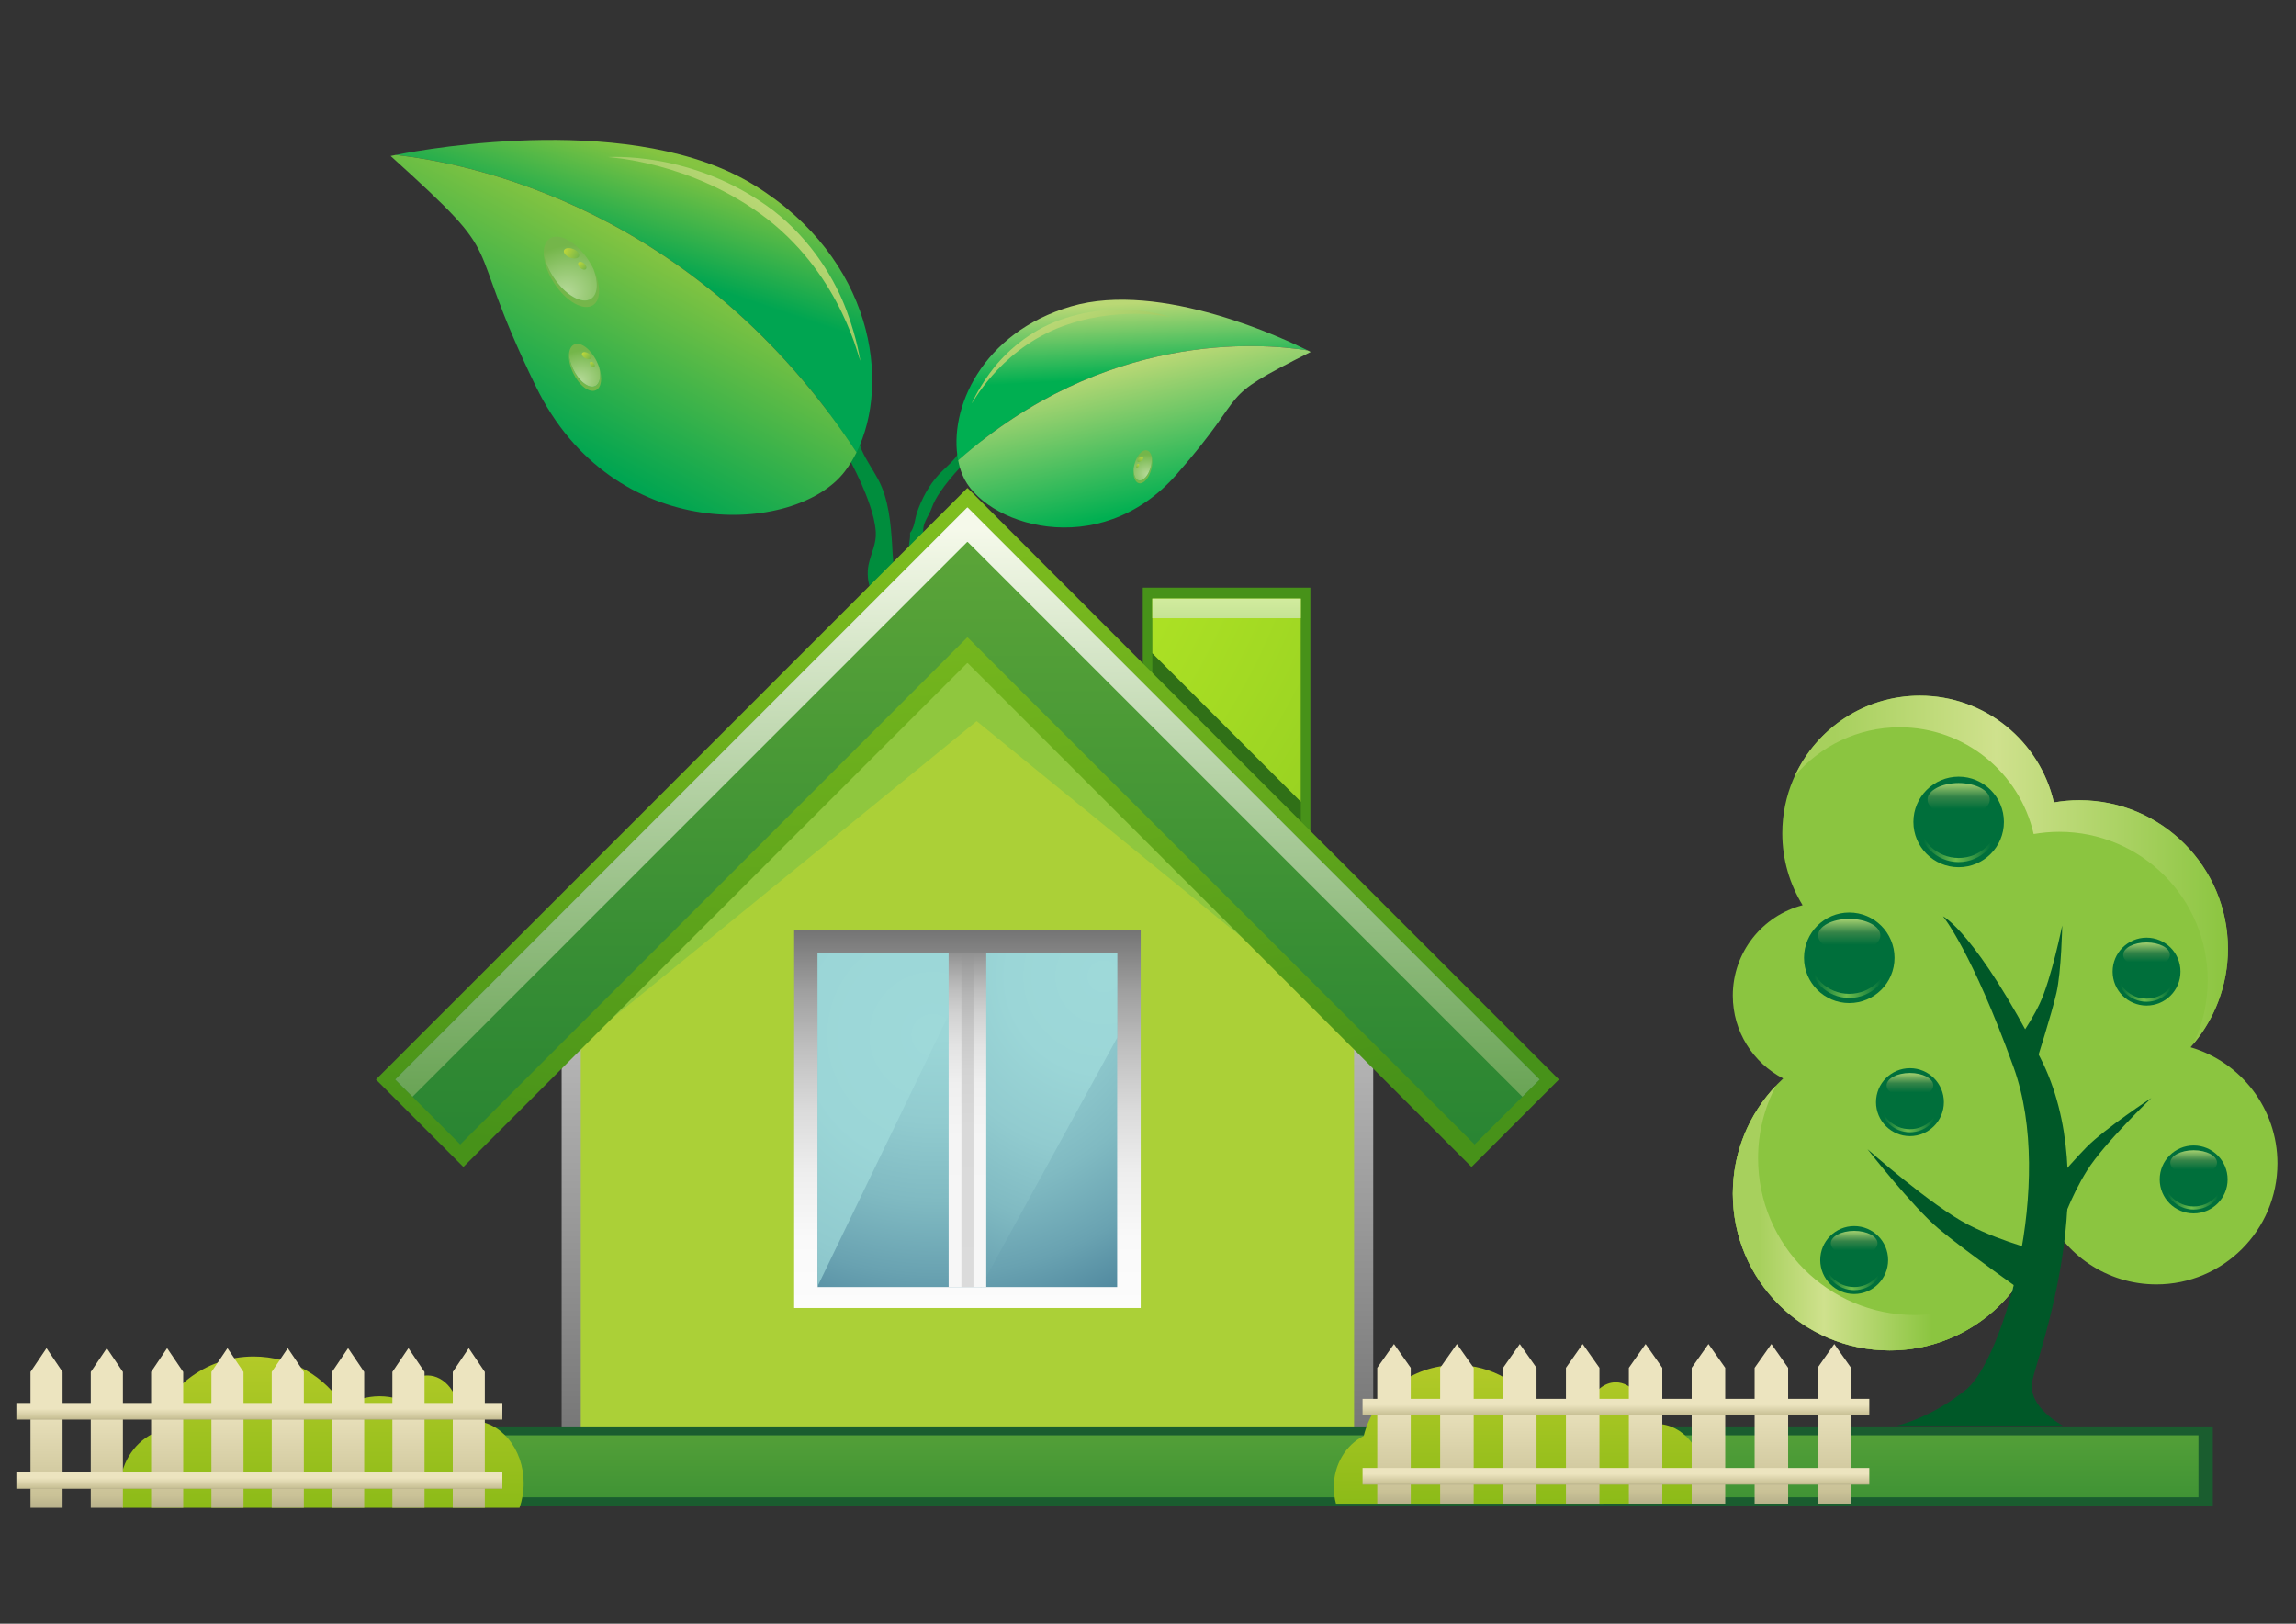 <?xml version="1.0" encoding="utf-8"?>
<!-- Generator: Adobe Illustrator 23.0.0, SVG Export Plug-In . SVG Version: 6.00 Build 0)  -->
<svg version="1.1" xmlns="http://www.w3.org/2000/svg" xmlns:xlink="http://www.w3.org/1999/xlink" x="0px" y="0px"
	 viewBox="0 0 841.89 595.28" style="enable-background:new 0 0 841.89 595.28;" xml:space="preserve">
<rect x="0" y="0" width="841.89" height="595.28" fill="#333333" stroke="none"/>
<style type="text/css">
	.st0{fill:#008D3D;}
	.st1{fill:url(#SVGID_1_);}
	.st2{fill:url(#SVGID_2_);}
	.st3{fill:#74B64A;}
	.st4{fill:url(#SVGID_3_);}
	.st5{fill:url(#SVGID_4_);}
	.st6{fill:url(#SVGID_5_);}
	.st7{fill:url(#SVGID_6_);}
	.st8{fill:url(#SVGID_7_);}
	.st9{fill:url(#SVGID_8_);}
	.st10{fill:url(#SVGID_9_);}
	.st11{fill:url(#SVGID_10_);}
	.st12{fill:url(#SVGID_11_);}
	.st13{fill:url(#SVGID_12_);}
	.st14{fill:url(#SVGID_13_);}
	.st15{fill:url(#SVGID_14_);}
	.st16{fill:url(#SVGID_15_);}
	.st17{fill:url(#SVGID_16_);}
	.st18{fill:url(#SVGID_17_);}
	.st19{fill:url(#SVGID_18_);}
	.st20{fill:url(#SVGID_19_);}
	.st21{fill:url(#SVGID_20_);}
	.st22{fill:#ABD037;}
	.st23{fill:#8FC73E;}
	.st24{fill:url(#SVGID_21_);}
	.st25{fill:url(#SVGID_22_);}
	.st26{fill:url(#SVGID_23_);}
	.st27{fill:url(#SVGID_24_);}
	.st28{fill:url(#SVGID_25_);}
	.st29{fill:url(#SVGID_26_);}
	.st30{fill:url(#SVGID_27_);}
	.st31{fill:url(#SVGID_28_);}
	.st32{fill:url(#SVGID_29_);}
	.st33{fill:url(#SVGID_30_);}
	.st34{fill:#1A5D2F;}
	.st35{fill:url(#SVGID_31_);}
	.st36{fill:url(#SVGID_32_);}
	.st37{fill:url(#SVGID_33_);}
	.st38{fill:url(#SVGID_34_);}
	.st39{fill:url(#SVGID_35_);}
	.st40{fill:url(#SVGID_36_);}
	.st41{fill:url(#SVGID_37_);}
	.st42{fill:url(#SVGID_38_);}
	.st43{fill:url(#SVGID_39_);}
	.st44{fill:url(#SVGID_40_);}
	.st45{fill:url(#SVGID_41_);}
	.st46{fill:url(#SVGID_42_);}
	.st47{fill:url(#SVGID_43_);}
	.st48{fill:url(#SVGID_44_);}
	.st49{fill:url(#SVGID_45_);}
	.st50{fill:url(#SVGID_46_);}
	.st51{fill:url(#SVGID_47_);}
	.st52{fill:url(#SVGID_48_);}
	.st53{fill:url(#SVGID_49_);}
	.st54{fill:url(#SVGID_50_);}
	.st55{fill:url(#SVGID_51_);}
	.st56{fill:url(#SVGID_52_);}
	.st57{fill:url(#SVGID_53_);}
	.st58{fill:#8BC540;}
	.st59{fill:url(#SVGID_54_);}
	.st60{fill:url(#SVGID_55_);}
	.st61{fill:#005828;}
	.st62{fill:#006F3B;}
	.st63{fill:url(#SVGID_56_);}
	.st64{fill:url(#SVGID_57_);}
	.st65{fill:url(#SVGID_58_);}
	.st66{fill:url(#SVGID_59_);}
	.st67{fill:url(#SVGID_60_);}
	.st68{fill:url(#SVGID_61_);}
	.st69{fill:url(#SVGID_62_);}
	.st70{fill:url(#SVGID_63_);}
	.st71{fill:url(#SVGID_64_);}
	.st72{fill:url(#SVGID_65_);}
	.st73{fill:url(#SVGID_66_);}
	.st74{fill:url(#SVGID_67_);}
</style>
<g id="Layer_1">
</g>
<g id="Layer_2">
	<g>
		<g>
			<path class="st0" d="M359.51,163.59c1.37-1.59,0.76-3.15-1.28-3.46c-1.9-0.29-3.14,0.98-4.33,2.29c-1.53,1.7-2.3,3.79-3.71,5.53
				c-1.72,2.11-3.89,3.84-5.76,5.82c-3.71,3.92-6.45,9.06-8.17,14.08c-0.8,2.35-0.92,5.61-2.58,7.54c0.31,2.91-1.38,5.77,0.54,6.99
				c5.02,3.19,4.09-4.46,4.31-8.4c0.16-2.78,2.14-4.96,3.07-7.65c0.74-2.15,1.92-4.15,3.19-6.02
				C348.94,174.17,354.44,168.93,359.51,163.59z"/>
			<g>
				<g>
					
						<linearGradient id="SVGID_1_" gradientUnits="userSpaceOnUse" x1="1071.254" y1="180.184" x2="1066.494" y2="206.96" gradientTransform="matrix(-0.993 -0.121 -0.121 0.993 1498.336 61.994)">
						<stop  offset="0" style="stop-color:#BAD875"/>
						<stop  offset="1" style="stop-color:#00AF51"/>
					</linearGradient>
					<path class="st1" d="M351.33,168.76c-3.63-18.74,8.59-46.79,41.41-56.43c32.94-9.68,79.03,12.27,86.75,16.13
						C461.52,125.59,405.11,121.43,351.33,168.76z"/>
					
						<linearGradient id="SVGID_2_" gradientUnits="userSpaceOnUse" x1="1069.401" y1="202.536" x2="1050.955" y2="252.518" gradientTransform="matrix(-0.993 -0.121 -0.121 0.993 1498.336 61.994)">
						<stop  offset="0" style="stop-color:#BAD875"/>
						<stop  offset="1" style="stop-color:#00AF51"/>
					</linearGradient>
					<path class="st2" d="M479.49,128.46c0.73,0.37,1.12,0.57,1.12,0.57c-36.4,18.34-20.7,12.46-49.23,44.95
						c-28.53,32.49-71.16,18.3-78.52,0.02c-0.66-1.64-1.17-3.39-1.52-5.24C405.11,121.43,461.52,125.59,479.49,128.46z"/>
				</g>
				<g>
					<g>
						<path class="st3" d="M415.67,171.87c-0.05,2.21,0.65,3.95,1.88,4.25c1.66,0.41,3.65-1.92,4.45-5.19
							c0.32-1.31,0.4-2.57,0.28-3.63c0.33,1.24,0.33,2.89-0.09,4.61c-0.81,3.32-2.87,5.67-4.6,5.25
							C416.13,176.79,415.37,174.56,415.67,171.87z"/>
						
							<radialGradient id="SVGID_3_" cx="578.63" cy="-124.762" r="7.263" gradientTransform="matrix(-0.238 0.971 1.113 0.272 697.535 -353.929)" gradientUnits="userSpaceOnUse">
							<stop  offset="0" style="stop-color:#B7DA9A"/>
							<stop  offset="1" style="stop-color:#74B64A"/>
						</radialGradient>
						<path class="st4" d="M417.55,176.12c-1.23-0.3-1.93-2.04-1.88-4.25c0.05-0.49,0.14-0.99,0.27-1.5
							c0.81-3.32,2.87-5.67,4.6-5.25c0.84,0.2,1.44,1.02,1.75,2.17c0.12,1.07,0.04,2.33-0.28,3.63
							C421.2,174.2,419.21,176.52,417.55,176.12z"/>
					</g>
					
						<linearGradient id="SVGID_4_" gradientUnits="userSpaceOnUse" x1="807.064" y1="-2.079" x2="809.587" y2="-2.079" gradientTransform="matrix(-0.678 0.735 0.735 0.678 968.058 -423.971)">
						<stop  offset="0" style="stop-color:#BED63A"/>
						<stop  offset="1" style="stop-color:#74B64A"/>
					</linearGradient>
					<path class="st5" d="M417.17,169.29c0.31,0.25,0.96,0.07,1.47-0.41c0.5-0.48,0.66-1.08,0.35-1.33
						c-0.31-0.26-0.96-0.07-1.47,0.41C417.02,168.44,416.86,169.03,417.17,169.29z"/>
					
						<linearGradient id="SVGID_5_" gradientUnits="userSpaceOnUse" x1="688.922" y1="-116.861" x2="690.453" y2="-116.861" gradientTransform="matrix(-0.446 0.895 0.895 0.446 829.404 -394.34)">
						<stop  offset="0" style="stop-color:#BED63A"/>
						<stop  offset="1" style="stop-color:#74B64A"/>
					</linearGradient>
					<path class="st6" d="M416.79,171.47c0.23,0.11,0.58-0.11,0.78-0.48c0.2-0.37,0.18-0.76-0.05-0.87
						c-0.23-0.11-0.58,0.11-0.78,0.48C416.53,170.98,416.55,171.37,416.79,171.47z"/>
				</g>
				<g>
					<g>
						
							<linearGradient id="SVGID_6_" gradientUnits="userSpaceOnUse" x1="1096.626" y1="189.357" x2="1078.196" y2="223.345" gradientTransform="matrix(-0.993 -0.121 -0.121 0.993 1498.336 61.994)">
							<stop  offset="0" style="stop-color:#BAD875"/>
							<stop  offset="1" style="stop-color:#74B64A"/>
						</linearGradient>
						<path class="st7" d="M356.32,147.8c0.13,0.58,9.36-18.31,31.26-27.38c21.83-8.83,41.85-4.06,41.54-4.24
							c0.46,0.26-19.42-7.29-42.51,1.9c-11.26,4.64-19.3,12.61-23.83,18.91C358.19,143.35,356.4,147.85,356.32,147.8z"/>
					</g>
				</g>
			</g>
		</g>
		<g>
			<g>
				<path class="st0" d="M304.31,155.14c-1.34-2.85,0.15-4.85,3.22-4.49c2.86,0.34,4.14,2.66,5.34,5.03
					c1.54,3.06,1.81,6.38,3.16,9.45c1.65,3.74,4.09,7.09,6,10.69c3.8,7.13,4.61,16.05,5.1,23.97c0.23,3.71,0.2,8.05,1.82,11.49
					c0.97,2.04,2.17,7.71-1.08,8.71c-8.51,2.62-10.61-7.27-9.37-13.04c0.87-4.08,2.9-7.62,2.63-11.88c-0.22-3.4-1.13-6.75-2.22-9.96
					C315.37,174.62,309.51,164.87,304.31,155.14z"/>
				<g>
					
						<linearGradient id="SVGID_7_" gradientUnits="userSpaceOnUse" x1="172.415" y1="-13.836" x2="165.289" y2="26.247" gradientTransform="matrix(0.989 0.147 -0.147 0.989 75.016 46.645)">
						<stop  offset="0" style="stop-color:#85C441"/>
						<stop  offset="1" style="stop-color:#00A551"/>
					</linearGradient>
					<path class="st8" d="M314.07,165.85c12.68-25.61,6.18-70.95-37.37-97.89C233,40.91,157.76,54.29,145.08,56.8
						C172.15,59.79,255.23,76.18,314.07,165.85z"/>
					
						<linearGradient id="SVGID_8_" gradientUnits="userSpaceOnUse" x1="169.635" y1="19.623" x2="142.022" y2="94.445" gradientTransform="matrix(0.989 0.147 -0.147 0.989 75.016 46.645)">
						<stop  offset="0" style="stop-color:#85C441"/>
						<stop  offset="1" style="stop-color:#00A551"/>
					</linearGradient>
					<path class="st9" d="M145.08,56.8c-1.2,0.24-1.85,0.38-1.85,0.38c45.26,40.93,24.93,26.21,53.22,84.43
						c28.29,58.22,95.45,54.67,113.33,31.21c1.6-2.1,3.04-4.44,4.29-6.96C255.23,76.18,172.15,59.79,145.08,56.8z"/>
				</g>
				<g>
					<g>
						<path class="st3" d="M219.71,134.71c0.76,3.23,0.27,5.98-1.45,6.81c-2.3,1.1-5.94-1.69-8.12-6.24
							c-0.87-1.82-1.37-3.64-1.52-5.24c-0.11,1.92,0.4,4.33,1.54,6.72c2.21,4.62,5.95,7.43,8.35,6.29
							C220.55,142.07,220.97,138.56,219.71,134.71z"/>
						
							<radialGradient id="SVGID_9_" cx="6.44" cy="407.604" r="10.87" gradientTransform="matrix(0.432 0.902 -1.034 0.495 631.082 -67.819)" gradientUnits="userSpaceOnUse">
							<stop  offset="0" style="stop-color:#B7DA9A"/>
							<stop  offset="1" style="stop-color:#74B64A"/>
						</radialGradient>
						<path class="st10" d="M218.26,141.51c1.72-0.82,2.21-3.57,1.45-6.81c-0.23-0.7-0.51-1.41-0.85-2.11
							c-2.21-4.62-5.95-7.43-8.35-6.28c-1.16,0.55-1.79,1.93-1.89,3.72c0.15,1.6,0.65,3.42,1.52,5.24
							C212.32,139.82,215.95,142.62,218.26,141.51z"/>
					</g>
					
						<linearGradient id="SVGID_10_" gradientUnits="userSpaceOnUse" x1="10.174" y1="251.287" x2="13.948" y2="251.287" gradientTransform="matrix(0.815 0.58 -0.58 0.815 351.036 -81.301)">
						<stop  offset="0" style="stop-color:#BED63A"/>
						<stop  offset="1" style="stop-color:#74B64A"/>
					</linearGradient>
					<path class="st11" d="M216.71,131.4c-0.37,0.47-1.39,0.39-2.28-0.16c-0.88-0.55-1.3-1.38-0.93-1.84
						c0.37-0.47,1.39-0.4,2.28,0.16C216.67,130.1,217.09,130.93,216.71,131.4z"/>
					
						<linearGradient id="SVGID_11_" gradientUnits="userSpaceOnUse" x1="-3.938" y1="349.247" x2="-1.643" y2="349.247" gradientTransform="matrix(0.62 0.785 -0.785 0.62 492.967 -80.745)">
						<stop  offset="0" style="stop-color:#BED63A"/>
						<stop  offset="1" style="stop-color:#74B64A"/>
					</linearGradient>
					<path class="st12" d="M217.96,134.48c-0.31,0.23-0.88,0.02-1.29-0.46c-0.41-0.49-0.49-1.06-0.19-1.29
						c0.31-0.22,0.88-0.02,1.29,0.47C218.18,133.67,218.26,134.25,217.96,134.48z"/>
				</g>
				<g>
					<g>
						<path class="st3" d="M217.62,98.65c1.84,4.88,1.63,9.27-0.88,10.9c-3.37,2.19-9.59-1.43-13.91-8.08
							c-1.72-2.65-2.88-5.38-3.43-7.85c0.22,3.02,1.5,6.67,3.77,10.16c4.38,6.75,10.77,10.37,14.28,8.1
							C220.42,109.95,220.36,104.41,217.62,98.65z"/>
						
							<radialGradient id="SVGID_12_" cx="-83.724" cy="375.35" r="17.078" gradientTransform="matrix(0.544 0.839 -0.962 0.624 613.725 -56.197)" gradientUnits="userSpaceOnUse">
							<stop  offset="0" style="stop-color:#B7DA9A"/>
							<stop  offset="1" style="stop-color:#74B64A"/>
						</radialGradient>
						<path class="st13" d="M216.74,109.55c2.51-1.63,2.72-6.02,0.88-10.9c-0.5-1.04-1.08-2.09-1.75-3.12
							c-4.38-6.75-10.78-10.37-14.28-8.1c-1.69,1.1-2.4,3.37-2.19,6.18c0.55,2.47,1.71,5.2,3.43,7.85
							C207.14,108.12,213.37,111.74,216.74,109.55z"/>
					</g>
					
						<linearGradient id="SVGID_13_" gradientUnits="userSpaceOnUse" x1="-52.327" y1="170.777" x2="-46.398" y2="170.777" gradientTransform="matrix(0.883 0.47 -0.47 0.883 333.418 -34.665)">
						<stop  offset="0" style="stop-color:#BED63A"/>
						<stop  offset="1" style="stop-color:#74B64A"/>
					</linearGradient>
					<path class="st14" d="M212.28,94.1c-0.48,0.8-2.09,0.9-3.58,0.22c-1.49-0.68-2.3-1.89-1.82-2.69c0.49-0.8,2.09-0.9,3.58-0.22
						C211.96,92.09,212.77,93.3,212.28,94.1z"/>
					
						<linearGradient id="SVGID_14_" gradientUnits="userSpaceOnUse" x1="-84.527" y1="289.412" x2="-80.924" y2="289.412" gradientTransform="matrix(0.716 0.698 -0.698 0.716 474.764 -52.073)">
						<stop  offset="0" style="stop-color:#BED63A"/>
						<stop  offset="1" style="stop-color:#74B64A"/>
					</linearGradient>
					<path class="st15" d="M214.84,98.65c-0.43,0.42-1.37,0.21-2.11-0.46c-0.74-0.67-0.98-1.56-0.55-1.97
						c0.43-0.42,1.37-0.21,2.11,0.46C215.03,97.35,215.27,98.23,214.84,98.65z"/>
				</g>
			</g>
			<g>
				<g>
					
						<linearGradient id="SVGID_15_" gradientUnits="userSpaceOnUse" x1="210.453" y1="-1.633" x2="182.865" y2="49.243" gradientTransform="matrix(0.989 0.147 -0.147 0.989 75.016 46.645)">
						<stop  offset="0" style="stop-color:#BAD875"/>
						<stop  offset="1" style="stop-color:#74B64A"/>
					</linearGradient>
					<path class="st16" d="M315.47,132.12c-0.42,0.79-6.23-30.15-34.25-51.94c-28-21.42-58.79-22.48-58.28-22.62
						c-0.76,0.19,30.93-2.81,60.61,19.62c14.41,11.16,22.86,25.87,26.9,36.76C314.54,124.95,315.34,132.16,315.47,132.12z"/>
				</g>
			</g>
		</g>
	</g>
	<g>
		<radialGradient id="SVGID_16_" cx="335.39" cy="784.036" r="355.245" gradientUnits="userSpaceOnUse">
			<stop  offset="0" style="stop-color:#C2F226"/>
			<stop  offset="0.147" style="stop-color:#BCED25"/>
			<stop  offset="0.346" style="stop-color:#ABE024"/>
			<stop  offset="0.575" style="stop-color:#8ECA21"/>
			<stop  offset="0.824" style="stop-color:#67AB1C"/>
			<stop  offset="1" style="stop-color:#479219"/>
		</radialGradient>
		<rect x="419.03" y="215.45" class="st17" width="61.45" height="130.26"/>
		<radialGradient id="SVGID_17_" cx="434.957" cy="122.597" r="117.238" gradientUnits="userSpaceOnUse">
			<stop  offset="0" style="stop-color:#C2F226"/>
			<stop  offset="0.132" style="stop-color:#BCED25"/>
			<stop  offset="0.311" style="stop-color:#ABDD24"/>
			<stop  offset="0.516" style="stop-color:#8EC421"/>
			<stop  offset="0.741" style="stop-color:#67A11D"/>
			<stop  offset="0.979" style="stop-color:#357417"/>
			<stop  offset="1" style="stop-color:#307017"/>
		</radialGradient>
		<polygon class="st18" points="476.98,341.71 422.53,341.71 422.53,219.46 476.98,219.46 476.98,341.71 		"/>
		<radialGradient id="SVGID_18_" cx="253.195" cy="139.765" r="623.808" gradientUnits="userSpaceOnUse">
			<stop  offset="0" style="stop-color:#C2F226"/>
			<stop  offset="0.132" style="stop-color:#BCED25"/>
			<stop  offset="0.311" style="stop-color:#ABE024"/>
			<stop  offset="0.516" style="stop-color:#8ECA21"/>
			<stop  offset="0.741" style="stop-color:#67AB1D"/>
			<stop  offset="0.979" style="stop-color:#358417"/>
			<stop  offset="1" style="stop-color:#308017"/>
		</radialGradient>
		<polygon class="st19" points="476.98,293.93 476.98,219.46 422.53,219.46 422.53,239.48 		"/>
		<linearGradient id="SVGID_19_" gradientUnits="userSpaceOnUse" x1="449.753" y1="189.048" x2="449.753" y2="288.734">
			<stop  offset="0" style="stop-color:#F0FFB8"/>
			<stop  offset="0.111" style="stop-color:#EAFBB3"/>
			<stop  offset="0.261" style="stop-color:#D9F0A4"/>
			<stop  offset="0.433" style="stop-color:#BCDD8D"/>
			<stop  offset="0.623" style="stop-color:#95C36B"/>
			<stop  offset="0.823" style="stop-color:#63A241"/>
			<stop  offset="1" style="stop-color:#308017"/>
		</linearGradient>
		<rect x="422.53" y="219.46" class="st20" width="54.44" height="7.18"/>
		<linearGradient id="SVGID_20_" gradientUnits="userSpaceOnUse" x1="354.736" y1="258.223" x2="354.736" y2="544.716">
			<stop  offset="0" style="stop-color:#EDEDED"/>
			<stop  offset="1" style="stop-color:#6E6E6E"/>
		</linearGradient>
		<path class="st21" d="M410.57,242.83H297.62l-1.25,1.25c-30.14,30.14-60.29,60.29-90.43,90.43v198.34
			c0,8.85,7.18,16.03,16.03,16.03H487.5c8.85,0,16.03-7.18,16.03-16.03V335.79L410.57,242.83z"/>
		<path class="st22" d="M487.5,533.41H221.97c-4.97,0-9.02-4.05-9.02-9.02V337.42l87.57-87.57h107.14l88.85,88.85v185.69
			C496.52,529.37,492.47,533.41,487.5,533.41L487.5,533.41z"/>
		<g>
			<polygon class="st23" points="364.88,236.46 351.36,236.46 216.34,352.86 216.34,379.97 358.12,264.38 499.89,379.97 
				499.89,352.86 			"/>
			<polygon class="st23" points="499.9,352.87 499.9,379.97 506.9,385.68 506.9,358.58 			"/>
			<polygon class="st23" points="216.33,352.87 209.33,358.58 209.33,385.68 216.33,379.98 			"/>
		</g>
		<radialGradient id="SVGID_21_" cx="305.176" cy="-304.184" r="733.694" gradientUnits="userSpaceOnUse">
			<stop  offset="0" style="stop-color:#C2F226"/>
			<stop  offset="0.147" style="stop-color:#BCED25"/>
			<stop  offset="0.346" style="stop-color:#ABE024"/>
			<stop  offset="0.575" style="stop-color:#8ECA21"/>
			<stop  offset="0.824" style="stop-color:#67AB1C"/>
			<stop  offset="1" style="stop-color:#479219"/>
		</radialGradient>
		<polygon class="st24" points="169.91,427.83 346.15,251.58 354.66,243.08 354.73,243.15 354.81,243.08 363.32,251.58 
			539.57,427.83 559.58,407.81 571.63,395.76 559.58,383.72 366.86,190.99 354.81,178.95 354.73,179.03 354.66,178.95 
			342.61,190.99 149.89,383.72 137.84,395.76 149.89,407.81 		"/>
		<linearGradient id="SVGID_22_" gradientUnits="userSpaceOnUse" x1="354.738" y1="-31.761" x2="354.738" y2="653.888">
			<stop  offset="0" style="stop-color:#94C93E"/>
			<stop  offset="0.178" style="stop-color:#75B53B"/>
			<stop  offset="0.567" style="stop-color:#368D34"/>
			<stop  offset="0.852" style="stop-color:#0F7430"/>
			<stop  offset="1" style="stop-color:#006A2E"/>
		</linearGradient>
		<polygon class="st25" points="168.76,419.59 346.15,242.19 354.66,233.69 354.73,233.77 354.81,233.69 363.32,242.19 
			540.72,419.59 556.04,404.26 564.55,395.76 556.04,387.26 363.32,194.54 354.81,186.03 354.73,186.11 354.66,186.03 
			346.15,194.54 153.43,387.26 144.93,395.76 153.43,404.26 		"/>
		<linearGradient id="SVGID_23_" gradientUnits="userSpaceOnUse" x1="354.738" y1="194.128" x2="354.738" y2="513.273">
			<stop  offset="0" style="stop-color:#F5F9EA"/>
			<stop  offset="0.292" style="stop-color:#B4D1A4"/>
			<stop  offset="0.634" style="stop-color:#6DA659"/>
			<stop  offset="0.878" style="stop-color:#418A29"/>
			<stop  offset="1" style="stop-color:#308017"/>
		</linearGradient>
		<polygon class="st26" points="153.43,399.9 346.15,207.17 354.66,198.67 354.73,198.75 354.81,198.67 363.32,207.17 556.04,399.9 
			558.22,402.08 564.55,395.76 556.04,387.26 363.32,194.54 354.81,186.03 354.73,186.11 354.66,186.03 346.15,194.54 
			153.43,387.26 144.93,395.76 151.25,402.08 		"/>
		<linearGradient id="SVGID_24_" gradientUnits="userSpaceOnUse" x1="354.737" y1="479.01" x2="354.737" y2="341.459">
			<stop  offset="0" style="stop-color:#FCFCFC"/>
			<stop  offset="0.184" style="stop-color:#F9F9F9"/>
			<stop  offset="0.355" style="stop-color:#EEEEEE"/>
			<stop  offset="0.521" style="stop-color:#DBDBDB"/>
			<stop  offset="0.684" style="stop-color:#C0C0C0"/>
			<stop  offset="0.843" style="stop-color:#9F9F9F"/>
			<stop  offset="1" style="stop-color:#757575"/>
		</linearGradient>
		<rect x="291.2" y="340.96" class="st27" width="127.07" height="138.57"/>
		<radialGradient id="SVGID_25_" cx="343.559" cy="343.733" r="147.912" gradientUnits="userSpaceOnUse">
			<stop  offset="0" style="stop-color:#9ED9D9"/>
			<stop  offset="0.249" style="stop-color:#9BD6D7"/>
			<stop  offset="0.457" style="stop-color:#91CBCF"/>
			<stop  offset="0.652" style="stop-color:#80BAC2"/>
			<stop  offset="0.836" style="stop-color:#69A2B1"/>
			<stop  offset="1" style="stop-color:#4D859C"/>
		</radialGradient>
		<polygon class="st28" points="409.64,471.86 299.83,471.86 299.83,349.33 409.64,349.33 409.64,471.86 		"/>
		<radialGradient id="SVGID_26_" cx="341.934" cy="379.472" r="186.054" gradientUnits="userSpaceOnUse">
			<stop  offset="0" style="stop-color:#9ED9D9"/>
			<stop  offset="0.249" style="stop-color:#9BD6D7"/>
			<stop  offset="0.457" style="stop-color:#91CBCF"/>
			<stop  offset="0.652" style="stop-color:#80BAC2"/>
			<stop  offset="0.836" style="stop-color:#69A2B1"/>
			<stop  offset="1" style="stop-color:#4D859C"/>
		</radialGradient>
		<polygon class="st29" points="299.83,471.86 299.83,349.33 349.71,349.33 349.71,368.18 299.65,471.86 		"/>
		<radialGradient id="SVGID_27_" cx="404.637" cy="357.972" r="141.684" gradientUnits="userSpaceOnUse">
			<stop  offset="0" style="stop-color:#9ED9D9"/>
			<stop  offset="0.249" style="stop-color:#9BD6D7"/>
			<stop  offset="0.457" style="stop-color:#91CBCF"/>
			<stop  offset="0.652" style="stop-color:#80BAC2"/>
			<stop  offset="0.836" style="stop-color:#69A2B1"/>
			<stop  offset="1" style="stop-color:#4D859C"/>
		</radialGradient>
		<polygon class="st30" points="359.76,471.86 359.76,349.33 409.64,349.33 409.64,380.45 359.58,471.86 		"/>
		<g>
			<radialGradient id="SVGID_28_" cx="353.304" cy="428.835" r="0.567" gradientUnits="userSpaceOnUse">
				<stop  offset="0" style="stop-color:#9ED9D9"/>
				<stop  offset="0.249" style="stop-color:#9BD6D7"/>
				<stop  offset="0.457" style="stop-color:#91CBCF"/>
				<stop  offset="0.652" style="stop-color:#80BAC2"/>
				<stop  offset="0.836" style="stop-color:#69A2B1"/>
				<stop  offset="1" style="stop-color:#4D859C"/>
			</radialGradient>
			<polygon class="st31" points="353.55,429.08 353.55,428.75 353.37,429.08 			"/>
		</g>
		
			<linearGradient id="SVGID_29_" gradientUnits="userSpaceOnUse" x1="-7249.414" y1="405.603" x2="-7249.414" y2="292.14" gradientTransform="matrix(0.08 0 0 1.08 931.063 33.852)">
			<stop  offset="0" style="stop-color:#F7F7F7"/>
			<stop  offset="0.448" style="stop-color:#F5F5F5"/>
			<stop  offset="0.609" style="stop-color:#EFEFEF"/>
			<stop  offset="0.724" style="stop-color:#E3E3E3"/>
			<stop  offset="0.817" style="stop-color:#D2D2D2"/>
			<stop  offset="0.897" style="stop-color:#BCBCBC"/>
			<stop  offset="0.966" style="stop-color:#A1A1A1"/>
			<stop  offset="1" style="stop-color:#919191"/>
		</linearGradient>
		<polygon class="st32" points="361.63,471.86 347.84,471.86 347.84,349.33 361.63,349.33 361.63,471.86 		"/>
		<linearGradient id="SVGID_30_" gradientUnits="userSpaceOnUse" x1="354.735" y1="471.862" x2="354.735" y2="349.334">
			<stop  offset="0" style="stop-color:#DBDBDB"/>
			<stop  offset="0.478" style="stop-color:#D9D9D9"/>
			<stop  offset="0.65" style="stop-color:#D3D3D3"/>
			<stop  offset="0.773" style="stop-color:#C7C7C7"/>
			<stop  offset="0.872" style="stop-color:#B6B6B6"/>
			<stop  offset="0.956" style="stop-color:#A0A0A0"/>
			<stop  offset="1" style="stop-color:#919191"/>
		</linearGradient>
		<polygon class="st33" points="356.94,471.86 352.53,471.86 352.53,349.33 356.94,349.33 356.94,471.86 		"/>
		<polygon class="st34" points="811.38,552.19 804.1,552.19 94.94,552.19 87.66,552.19 87.66,548.94 87.66,526.2 87.66,522.95 
			94.94,522.95 804.1,522.95 811.38,522.95 811.38,526.2 811.38,548.94 811.38,552.19 		"/>
		<linearGradient id="SVGID_31_" gradientUnits="userSpaceOnUse" x1="449.471" y1="450.45" x2="449.471" y2="645.413">
			<stop  offset="0" style="stop-color:#94C93E"/>
			<stop  offset="0.178" style="stop-color:#75B53B"/>
			<stop  offset="0.567" style="stop-color:#368D34"/>
			<stop  offset="0.852" style="stop-color:#0F7430"/>
			<stop  offset="1" style="stop-color:#006A2E"/>
		</linearGradient>
		<rect x="92.81" y="526.2" class="st35" width="713.31" height="22.75"/>
	</g>
	<g>
		<linearGradient id="SVGID_32_" gradientUnits="userSpaceOnUse" x1="117.978" y1="552.797" x2="117.978" y2="497.316">
			<stop  offset="0" style="stop-color:#8CBB18"/>
			<stop  offset="1" style="stop-color:#B3CA28"/>
		</linearGradient>
		<path class="st36" d="M190.49,552.8c0.98-2.77,1.53-5.81,1.53-9.03c0-12.63-8.48-22.88-18.95-22.88c-1.63,0-3.2,0.27-4.72,0.75
			c0.08-0.71,0.13-1.41,0.13-2.12c0-8.44-5.27-15.25-11.76-15.25c-4.67,0-8.71,3.53-10.59,8.64c-2.22-0.66-4.52-1.02-6.92-1.02
			c-4.82,0-9.31,1.43-13.21,3.88c-6.62-11.03-18.91-18.46-33-18.46c-17.98,0-33.06,12.09-37.11,28.37
			c-7.05,3.56-11.97,11.4-11.97,20.52c0,2.29,0.31,4.5,0.87,6.59H190.49z"/>
		<linearGradient id="SVGID_33_" gradientUnits="userSpaceOnUse" x1="556.945" y1="551.284" x2="556.945" y2="500.429">
			<stop  offset="0" style="stop-color:#8CBB18"/>
			<stop  offset="1" style="stop-color:#B3CA28"/>
		</linearGradient>
		<path class="st37" d="M623.43,551.28c0.9-2.53,1.39-5.33,1.39-8.26c0-11.59-7.76-20.98-17.36-20.98c-1.49,0-2.93,0.26-4.33,0.69
			c0.07-0.63,0.11-1.29,0.11-1.95c0-7.73-4.83-14-10.79-14c-4.29,0-7.96,3.26-9.71,7.94c-2.02-0.59-4.14-0.93-6.33-0.93
			c-4.42,0-8.55,1.31-12.12,3.56c-6.07-10.11-17.33-16.92-30.25-16.92c-16.47,0-30.3,11.08-34,26.01
			c-6.48,3.25-10.98,10.43-10.98,18.8c0,2.11,0.28,4.12,0.81,6.04H623.43z"/>
		<g>
			<g>
				<linearGradient id="SVGID_34_" gradientUnits="userSpaceOnUse" x1="149.766" y1="552.797" x2="149.766" y2="494.246">
					<stop  offset="0" style="stop-color:#B8B18B"/>
					<stop  offset="0.077" style="stop-color:#CAC297"/>
					<stop  offset="0.648" style="stop-color:#ECE4BF"/>
				</linearGradient>
				<polygon class="st38" points="155.66,552.8 143.87,552.8 143.87,502.98 149.76,494.25 155.66,502.98 				"/>
				<linearGradient id="SVGID_35_" gradientUnits="userSpaceOnUse" x1="127.643" y1="552.797" x2="127.643" y2="494.246">
					<stop  offset="0" style="stop-color:#B8B18B"/>
					<stop  offset="0.077" style="stop-color:#CAC297"/>
					<stop  offset="0.648" style="stop-color:#ECE4BF"/>
				</linearGradient>
				<polygon class="st39" points="133.54,552.8 121.75,552.8 121.75,502.98 127.64,494.25 133.54,502.98 				"/>
				<linearGradient id="SVGID_36_" gradientUnits="userSpaceOnUse" x1="105.532" y1="552.797" x2="105.532" y2="494.246">
					<stop  offset="0" style="stop-color:#B8B18B"/>
					<stop  offset="0.077" style="stop-color:#CAC297"/>
					<stop  offset="0.648" style="stop-color:#ECE4BF"/>
				</linearGradient>
				<polygon class="st40" points="111.42,552.8 99.64,552.8 99.64,502.98 105.52,494.25 111.42,502.98 				"/>
				<linearGradient id="SVGID_37_" gradientUnits="userSpaceOnUse" x1="83.406" y1="552.797" x2="83.406" y2="494.246">
					<stop  offset="0" style="stop-color:#B8B18B"/>
					<stop  offset="0.077" style="stop-color:#CAC297"/>
					<stop  offset="0.648" style="stop-color:#ECE4BF"/>
				</linearGradient>
				<polygon class="st41" points="89.29,552.8 77.52,552.8 77.52,502.98 83.41,494.25 89.29,502.98 				"/>
				<linearGradient id="SVGID_38_" gradientUnits="userSpaceOnUse" x1="61.296" y1="552.797" x2="61.296" y2="494.246">
					<stop  offset="0" style="stop-color:#B8B18B"/>
					<stop  offset="0.077" style="stop-color:#CAC297"/>
					<stop  offset="0.648" style="stop-color:#ECE4BF"/>
				</linearGradient>
				<polygon class="st42" points="67.18,552.8 55.41,552.8 55.41,502.98 61.28,494.25 67.18,502.98 				"/>
				<linearGradient id="SVGID_39_" gradientUnits="userSpaceOnUse" x1="39.178" y1="552.797" x2="39.178" y2="494.246">
					<stop  offset="0" style="stop-color:#B8B18B"/>
					<stop  offset="0.077" style="stop-color:#CAC297"/>
					<stop  offset="0.648" style="stop-color:#ECE4BF"/>
				</linearGradient>
				<polygon class="st43" points="45.07,552.8 33.29,552.8 33.29,502.98 39.17,494.25 45.07,502.98 				"/>
				<linearGradient id="SVGID_40_" gradientUnits="userSpaceOnUse" x1="17.058" y1="552.797" x2="17.058" y2="494.246">
					<stop  offset="0" style="stop-color:#B8B18B"/>
					<stop  offset="0.077" style="stop-color:#CAC297"/>
					<stop  offset="0.648" style="stop-color:#ECE4BF"/>
				</linearGradient>
				<polygon class="st44" points="22.94,552.8 11.18,552.8 11.18,502.98 17.06,494.25 22.94,502.98 				"/>
				<linearGradient id="SVGID_41_" gradientUnits="userSpaceOnUse" x1="171.893" y1="552.797" x2="171.893" y2="494.246">
					<stop  offset="0" style="stop-color:#B8B18B"/>
					<stop  offset="0.077" style="stop-color:#CAC297"/>
					<stop  offset="0.648" style="stop-color:#ECE4BF"/>
				</linearGradient>
				<polygon class="st45" points="177.77,552.8 166.02,552.8 166.02,502.98 171.88,494.25 177.77,502.98 				"/>
			</g>
			<linearGradient id="SVGID_42_" gradientUnits="userSpaceOnUse" x1="95.099" y1="545.807" x2="95.099" y2="539.697">
				<stop  offset="0" style="stop-color:#B8B18B"/>
				<stop  offset="0.077" style="stop-color:#CAC297"/>
				<stop  offset="0.648" style="stop-color:#ECE4BF"/>
			</linearGradient>
			<rect x="6" y="539.7" class="st46" width="178.2" height="6.11"/>
			<linearGradient id="SVGID_43_" gradientUnits="userSpaceOnUse" x1="95.099" y1="520.464" x2="95.099" y2="514.355">
				<stop  offset="0" style="stop-color:#B8B18B"/>
				<stop  offset="0.077" style="stop-color:#CAC297"/>
				<stop  offset="0.648" style="stop-color:#ECE4BF"/>
			</linearGradient>
			<rect x="6" y="514.35" class="st47" width="178.2" height="6.11"/>
		</g>
		<g>
			<g>
				<linearGradient id="SVGID_44_" gradientUnits="userSpaceOnUse" x1="649.523" y1="551.284" x2="649.523" y2="492.735">
					<stop  offset="0" style="stop-color:#B8B18B"/>
					<stop  offset="0.077" style="stop-color:#CAC297"/>
					<stop  offset="0.648" style="stop-color:#ECE4BF"/>
				</linearGradient>
				<polygon class="st48" points="655.67,551.28 643.38,551.28 643.38,501.47 649.53,492.74 655.67,501.47 				"/>
				<linearGradient id="SVGID_45_" gradientUnits="userSpaceOnUse" x1="626.451" y1="551.284" x2="626.451" y2="492.735">
					<stop  offset="0" style="stop-color:#B8B18B"/>
					<stop  offset="0.077" style="stop-color:#CAC297"/>
					<stop  offset="0.648" style="stop-color:#ECE4BF"/>
				</linearGradient>
				<polygon class="st49" points="632.6,551.28 620.3,551.28 620.3,501.47 626.46,492.74 632.6,501.47 				"/>
				<linearGradient id="SVGID_46_" gradientUnits="userSpaceOnUse" x1="603.395" y1="551.284" x2="603.395" y2="492.735">
					<stop  offset="0" style="stop-color:#B8B18B"/>
					<stop  offset="0.077" style="stop-color:#CAC297"/>
					<stop  offset="0.648" style="stop-color:#ECE4BF"/>
				</linearGradient>
				<polygon class="st50" points="609.53,551.28 597.26,551.28 597.26,501.47 603.4,492.74 609.53,501.47 				"/>
				<linearGradient id="SVGID_47_" gradientUnits="userSpaceOnUse" x1="580.336" y1="551.284" x2="580.336" y2="492.735">
					<stop  offset="0" style="stop-color:#B8B18B"/>
					<stop  offset="0.077" style="stop-color:#CAC297"/>
					<stop  offset="0.648" style="stop-color:#ECE4BF"/>
				</linearGradient>
				<polygon class="st51" points="586.48,551.28 574.19,551.28 574.19,501.47 580.33,492.74 586.48,501.47 				"/>
				<linearGradient id="SVGID_48_" gradientUnits="userSpaceOnUse" x1="557.28" y1="551.284" x2="557.28" y2="492.735">
					<stop  offset="0" style="stop-color:#B8B18B"/>
					<stop  offset="0.077" style="stop-color:#CAC297"/>
					<stop  offset="0.648" style="stop-color:#ECE4BF"/>
				</linearGradient>
				<polygon class="st52" points="563.41,551.28 551.15,551.28 551.15,501.47 557.27,492.74 563.41,501.47 				"/>
				<linearGradient id="SVGID_49_" gradientUnits="userSpaceOnUse" x1="534.217" y1="551.284" x2="534.217" y2="492.735">
					<stop  offset="0" style="stop-color:#B8B18B"/>
					<stop  offset="0.077" style="stop-color:#CAC297"/>
					<stop  offset="0.648" style="stop-color:#ECE4BF"/>
				</linearGradient>
				<polygon class="st53" points="540.37,551.28 528.07,551.28 528.07,501.47 534.21,492.74 540.37,501.47 				"/>
				<linearGradient id="SVGID_50_" gradientUnits="userSpaceOnUse" x1="511.151" y1="551.284" x2="511.151" y2="492.735">
					<stop  offset="0" style="stop-color:#B8B18B"/>
					<stop  offset="0.077" style="stop-color:#CAC297"/>
					<stop  offset="0.648" style="stop-color:#ECE4BF"/>
				</linearGradient>
				<polygon class="st54" points="517.29,551.28 505.01,551.28 505.01,501.47 511.14,492.74 517.29,501.47 				"/>
				<linearGradient id="SVGID_51_" gradientUnits="userSpaceOnUse" x1="672.596" y1="551.284" x2="672.596" y2="492.735">
					<stop  offset="0" style="stop-color:#B8B18B"/>
					<stop  offset="0.077" style="stop-color:#CAC297"/>
					<stop  offset="0.648" style="stop-color:#ECE4BF"/>
				</linearGradient>
				<polygon class="st55" points="678.74,551.28 666.46,551.28 666.46,501.47 672.59,492.74 678.74,501.47 				"/>
			</g>
			<linearGradient id="SVGID_52_" gradientUnits="userSpaceOnUse" x1="592.524" y1="544.293" x2="592.524" y2="538.187">
				<stop  offset="0" style="stop-color:#B8B18B"/>
				<stop  offset="0.077" style="stop-color:#CAC297"/>
				<stop  offset="0.648" style="stop-color:#ECE4BF"/>
			</linearGradient>
			<rect x="499.62" y="538.19" class="st56" width="185.81" height="6.11"/>
			<linearGradient id="SVGID_53_" gradientUnits="userSpaceOnUse" x1="592.524" y1="518.949" x2="592.524" y2="512.845">
				<stop  offset="0" style="stop-color:#B8B18B"/>
				<stop  offset="0.077" style="stop-color:#CAC297"/>
				<stop  offset="0.648" style="stop-color:#ECE4BF"/>
			</linearGradient>
			<rect x="499.62" y="512.84" class="st57" width="185.81" height="6.1"/>
		</g>
	</g>
	<g>
		<path class="st58" d="M635.39,437.6c0,31.75,25.74,57.49,57.49,57.49c29.53,0,53.85-22.28,57.1-50.95
			c6.83,15.73,22.48,26.74,40.72,26.74c24.51,0,44.38-19.87,44.38-44.37c0-20.15-13.44-37.16-31.85-42.57
			c8.51-9.61,13.69-22.24,13.69-36.1c0-30.07-24.38-54.46-54.46-54.46c-3.19,0-6.31,0.29-9.35,0.82
			c-5.13-22.41-25.18-39.14-49.15-39.14c-27.85,0-50.43,22.58-50.43,50.43c0,9.67,2.73,18.69,7.45,26.37
			c-14.72,3.85-25.6,17.21-25.6,33.14c0,13.23,7.5,24.69,18.48,30.4C642.51,405.9,635.39,420.91,635.39,437.6z"/>
		<g>
			<path class="st58" d="M651.16,398.09c-9.77,10.3-15.77,24.2-15.77,39.51c0,31.75,25.74,57.49,57.49,57.49
				c22.16,0,41.4-12.55,50.98-30.93c-10.48,11.06-25.29,17.96-41.72,17.96c-31.75,0-57.49-25.74-57.49-57.49
				C644.66,415.05,647.01,406.03,651.16,398.09z"/>
			<g>
				
					<linearGradient id="SVGID_54_" gradientUnits="userSpaceOnUse" x1="43.106" y1="446.59" x2="-65.368" y2="446.59" gradientTransform="matrix(-1 0 0 1 678.496 0)">
					<stop  offset="0.09" style="stop-color:#A7D05D"/>
					<stop  offset="0.309" style="stop-color:#CFE18D"/>
					<stop  offset="0.674" style="stop-color:#8BC540"/>
				</linearGradient>
				<path class="st59" d="M651.16,398.09c-9.77,10.3-15.77,24.2-15.77,39.51c0,31.75,25.74,57.49,57.49,57.49
					c22.16,0,41.4-12.55,50.98-30.93c-10.48,11.06-25.29,17.96-41.72,17.96c-31.75,0-57.49-25.74-57.49-57.49
					C644.66,415.05,647.01,406.03,651.16,398.09z"/>
			</g>
		</g>
		
			<linearGradient id="SVGID_55_" gradientUnits="userSpaceOnUse" x1="20.326" y1="364.586" x2="-138.429" y2="364.586" gradientTransform="matrix(-1 0 0 1 678.496 0)">
			<stop  offset="0.09" style="stop-color:#A7D05D"/>
			<stop  offset="0.466" style="stop-color:#CFE18D"/>
			<stop  offset="1" style="stop-color:#8BC540"/>
		</linearGradient>
		<path class="st60" d="M658.17,284.38c9.25-10.85,23.01-17.75,38.39-17.75c23.97,0,44.01,16.73,49.14,39.14
			c3.04-0.52,6.16-0.82,9.35-0.82c30.08,0,54.46,24.38,54.46,54.46c0,8.33-1.88,16.21-5.23,23.27c7.88-9.44,12.64-21.59,12.64-34.86
			c0-30.07-24.38-54.46-54.46-54.46c-3.19,0-6.31,0.29-9.35,0.82c-5.13-22.41-25.18-39.14-49.15-39.14
			C683.66,255.05,666.16,267.07,658.17,284.38z M742.57,455.73c-0.74,6.53-2.58,12.71-5.32,18.39c3.25-3.94,5.98-8.33,8.09-13.05
			C744.31,459.36,743.37,457.58,742.57,455.73z"/>
		<g>
			<path class="st61" d="M695.35,522.73c0,0,12.42-2.59,25.63-13.33c13.21-10.74,32.76-75.38,17.38-118.06
				c-15.38-42.68-25.9-55.4-25.9-55.4s12.04,5.87,35.62,51.75c23.59,45.89-0.97,108.99-2.89,118.6
				c-1.92,9.62,11.28,16.43,11.28,16.43H695.35z"/>
			<path class="st61" d="M743.99,475.14c0,0-23.45-16.53-33.07-24.61c-9.61-8.07-26.15-29.22-26.15-29.22s23.45,20.76,36.91,27.68
				c13.46,6.92,27.69,10,27.69,10L743.99,475.14z"/>
			<path class="st61" d="M744.17,444.3c0,0,14.18-16.94,20.95-23.77c6.77-6.84,23.74-18,23.74-18s-17.29,16.59-23.54,26.52
				c-6.25,9.93-9.73,20.76-9.73,20.76L744.17,444.3z"/>
			<path class="st61" d="M746.6,389.53c0,0,5.64-17.66,7.45-25.5c1.81-7.84,2.12-24.72,2.12-24.72s-4,19.63-8.23,28.56
				c-4.23,8.93-10.33,16.39-10.33,16.39L746.6,389.53z"/>
		</g>
		<g>
			<path class="st62" d="M734.79,301.34c0,9.17-7.43,16.59-16.59,16.59c-9.17,0-16.6-7.43-16.6-16.59c0-9.16,7.43-16.6,16.6-16.6
				C727.36,284.74,734.79,292.18,734.79,301.34z"/>
			<linearGradient id="SVGID_56_" gradientUnits="userSpaceOnUse" x1="703.389" y1="308.276" x2="733.012" y2="308.276">
				<stop  offset="0.067" style="stop-color:#006F3B"/>
				<stop  offset="0.466" style="stop-color:#6DBD4B"/>
				<stop  offset="0.899" style="stop-color:#006F3B"/>
			</linearGradient>
			<path class="st63" d="M718.2,314.55c-7.93,0-14.4-6.23-14.8-14.06c-0.01,0.25-0.02,0.5-0.02,0.75c0,8.18,6.63,14.81,14.81,14.81
				c8.18,0,14.81-6.63,14.81-14.81c0-0.25,0-0.5-0.02-0.75C732.6,308.33,726.13,314.55,718.2,314.55z"/>
			<linearGradient id="SVGID_57_" gradientUnits="userSpaceOnUse" x1="718.2" y1="299.202" x2="718.2" y2="287.087">
				<stop  offset="0.213" style="stop-color:#006F3B"/>
				<stop  offset="0.584" style="stop-color:#348448"/>
				<stop  offset="1" style="stop-color:#A4D06F"/>
			</linearGradient>
			<path class="st64" d="M729.61,293.14c0,3.35-5.11,6.06-11.41,6.06c-6.3,0-11.41-2.71-11.41-6.06c0-3.34,5.11-6.06,11.41-6.06
				C724.5,287.09,729.61,289.8,729.61,293.14z"/>
		</g>
		<g>
			<path class="st62" d="M694.68,351.15c0,9.16-7.43,16.59-16.59,16.59c-9.16,0-16.6-7.43-16.6-16.59c0-9.17,7.43-16.6,16.6-16.6
				C687.25,334.55,694.68,341.98,694.68,351.15z"/>
			<linearGradient id="SVGID_58_" gradientUnits="userSpaceOnUse" x1="663.269" y1="358.083" x2="692.894" y2="358.083">
				<stop  offset="0.067" style="stop-color:#006F3B"/>
				<stop  offset="0.466" style="stop-color:#6DBD4B"/>
				<stop  offset="0.899" style="stop-color:#006F3B"/>
			</linearGradient>
			<path class="st65" d="M678.08,364.36c-7.93,0-14.4-6.23-14.79-14.06c-0.01,0.25-0.02,0.5-0.02,0.76
				c0,8.18,6.63,14.81,14.82,14.81c8.18,0,14.81-6.63,14.81-14.81c0-0.25,0-0.51-0.02-0.76
				C692.48,358.13,686.01,364.36,678.08,364.36z"/>
			<linearGradient id="SVGID_59_" gradientUnits="userSpaceOnUse" x1="678.082" y1="349.007" x2="678.082" y2="336.894">
				<stop  offset="0.213" style="stop-color:#006F3B"/>
				<stop  offset="0.584" style="stop-color:#348448"/>
				<stop  offset="1" style="stop-color:#A4D06F"/>
			</linearGradient>
			<path class="st66" d="M689.49,342.95c0,3.34-5.11,6.05-11.41,6.05c-6.3,0-11.41-2.71-11.41-6.05c0-3.35,5.11-6.06,11.41-6.06
				C684.39,336.89,689.49,339.6,689.49,342.95z"/>
		</g>
		<g>
			<path class="st62" d="M816.81,432.4c0,6.87-5.57,12.45-12.45,12.45c-6.88,0-12.45-5.57-12.45-12.45
				c0-6.88,5.57-12.45,12.45-12.45C811.24,419.95,816.81,425.52,816.81,432.4z"/>
			<linearGradient id="SVGID_60_" gradientUnits="userSpaceOnUse" x1="793.257" y1="437.602" x2="815.474" y2="437.602">
				<stop  offset="0.067" style="stop-color:#006F3B"/>
				<stop  offset="0.466" style="stop-color:#6DBD4B"/>
				<stop  offset="0.899" style="stop-color:#006F3B"/>
			</linearGradient>
			<path class="st67" d="M804.36,442.31c-5.95,0-10.8-4.67-11.09-10.55c-0.01,0.19-0.01,0.38-0.01,0.57
				c0,6.14,4.97,11.11,11.11,11.11c6.13,0,11.11-4.97,11.11-11.11c0-0.19,0-0.38-0.01-0.57
				C815.17,437.64,810.31,442.31,804.36,442.31z"/>
			<linearGradient id="SVGID_61_" gradientUnits="userSpaceOnUse" x1="804.366" y1="430.794" x2="804.366" y2="421.709">
				<stop  offset="0.213" style="stop-color:#006F3B"/>
				<stop  offset="0.584" style="stop-color:#348448"/>
				<stop  offset="1" style="stop-color:#A4D06F"/>
			</linearGradient>
			<path class="st68" d="M812.92,426.25c0,2.51-3.83,4.54-8.56,4.54c-4.73,0-8.56-2.04-8.56-4.54c0-2.51,3.83-4.54,8.56-4.54
				C809.09,421.71,812.92,423.74,812.92,426.25z"/>
		</g>
		<g>
			<path class="st62" d="M692.33,461.95c0,6.87-5.57,12.45-12.44,12.45c-6.88,0-12.45-5.57-12.45-12.45
				c0-6.88,5.57-12.44,12.45-12.44C686.76,449.51,692.33,455.08,692.33,461.95z"/>
			<linearGradient id="SVGID_62_" gradientUnits="userSpaceOnUse" x1="668.78" y1="467.157" x2="690.995" y2="467.157">
				<stop  offset="0.067" style="stop-color:#006F3B"/>
				<stop  offset="0.466" style="stop-color:#6DBD4B"/>
				<stop  offset="0.899" style="stop-color:#006F3B"/>
			</linearGradient>
			<path class="st69" d="M679.89,471.86c-5.95,0-10.8-4.67-11.1-10.54c-0.01,0.19-0.01,0.37-0.01,0.56
				c0,6.14,4.97,11.11,11.11,11.11c6.13,0,11.11-4.97,11.11-11.11c0-0.19,0-0.38-0.01-0.56
				C690.69,467.19,685.84,471.86,679.89,471.86z"/>
			<linearGradient id="SVGID_63_" gradientUnits="userSpaceOnUse" x1="679.886" y1="460.349" x2="679.886" y2="451.264">
				<stop  offset="0.213" style="stop-color:#006F3B"/>
				<stop  offset="0.584" style="stop-color:#348448"/>
				<stop  offset="1" style="stop-color:#A4D06F"/>
			</linearGradient>
			<path class="st70" d="M688.44,455.81c0,2.51-3.83,4.54-8.56,4.54c-4.73,0-8.56-2.03-8.56-4.54c0-2.51,3.83-4.54,8.56-4.54
				C684.61,451.26,688.44,453.3,688.44,455.81z"/>
		</g>
		<g>
			<path class="st62" d="M799.53,356.21c0,6.88-5.57,12.45-12.44,12.45c-6.88,0-12.45-5.58-12.45-12.45s5.57-12.45,12.45-12.45
				C793.96,343.76,799.53,349.33,799.53,356.21z"/>
			<linearGradient id="SVGID_64_" gradientUnits="userSpaceOnUse" x1="775.974" y1="361.41" x2="798.191" y2="361.41">
				<stop  offset="0.067" style="stop-color:#006F3B"/>
				<stop  offset="0.466" style="stop-color:#6DBD4B"/>
				<stop  offset="0.899" style="stop-color:#006F3B"/>
			</linearGradient>
			<path class="st71" d="M787.08,366.12c-5.94,0-10.8-4.67-11.1-10.54c-0.01,0.19-0.01,0.37-0.01,0.57
				c0,6.14,4.97,11.11,11.11,11.11c6.13,0,11.11-4.97,11.11-11.11c0-0.19-0.01-0.38-0.01-0.57
				C797.88,361.45,793.03,366.12,787.08,366.12z"/>
			<linearGradient id="SVGID_65_" gradientUnits="userSpaceOnUse" x1="787.081" y1="354.604" x2="787.081" y2="345.519">
				<stop  offset="0.213" style="stop-color:#006F3B"/>
				<stop  offset="0.584" style="stop-color:#348448"/>
				<stop  offset="1" style="stop-color:#A4D06F"/>
			</linearGradient>
			<path class="st72" d="M795.64,350.06c0,2.51-3.83,4.54-8.56,4.54s-8.56-2.03-8.56-4.54c0-2.51,3.83-4.54,8.56-4.54
				S795.64,347.55,795.64,350.06z"/>
		</g>
		<g>
			<path class="st62" d="M712.78,404.07c0,6.88-5.57,12.45-12.44,12.45c-6.88,0-12.45-5.57-12.45-12.45s5.57-12.45,12.45-12.45
				C707.21,391.62,712.78,397.2,712.78,404.07z"/>
			<linearGradient id="SVGID_66_" gradientUnits="userSpaceOnUse" x1="689.222" y1="409.276" x2="711.442" y2="409.276">
				<stop  offset="0.067" style="stop-color:#006F3B"/>
				<stop  offset="0.466" style="stop-color:#6DBD4B"/>
				<stop  offset="0.899" style="stop-color:#006F3B"/>
			</linearGradient>
			<path class="st73" d="M700.33,413.98c-5.95,0-10.8-4.67-11.09-10.54c-0.01,0.19-0.02,0.38-0.02,0.56
				c0,6.14,4.98,11.11,11.11,11.11c6.13,0,11.11-4.97,11.11-11.11c0-0.19-0.01-0.37-0.01-0.56
				C711.13,409.31,706.28,413.98,700.33,413.98z"/>
			<linearGradient id="SVGID_67_" gradientUnits="userSpaceOnUse" x1="700.334" y1="402.468" x2="700.334" y2="393.382">
				<stop  offset="0.213" style="stop-color:#006F3B"/>
				<stop  offset="0.584" style="stop-color:#348448"/>
				<stop  offset="1" style="stop-color:#A4D06F"/>
			</linearGradient>
			<path class="st74" d="M708.89,397.93c0,2.51-3.83,4.54-8.56,4.54c-4.73,0-8.56-2.03-8.56-4.54c0-2.51,3.83-4.55,8.56-4.55
				C705.06,393.38,708.89,395.42,708.89,397.93z"/>
		</g>
	</g>
</g>
</svg>
